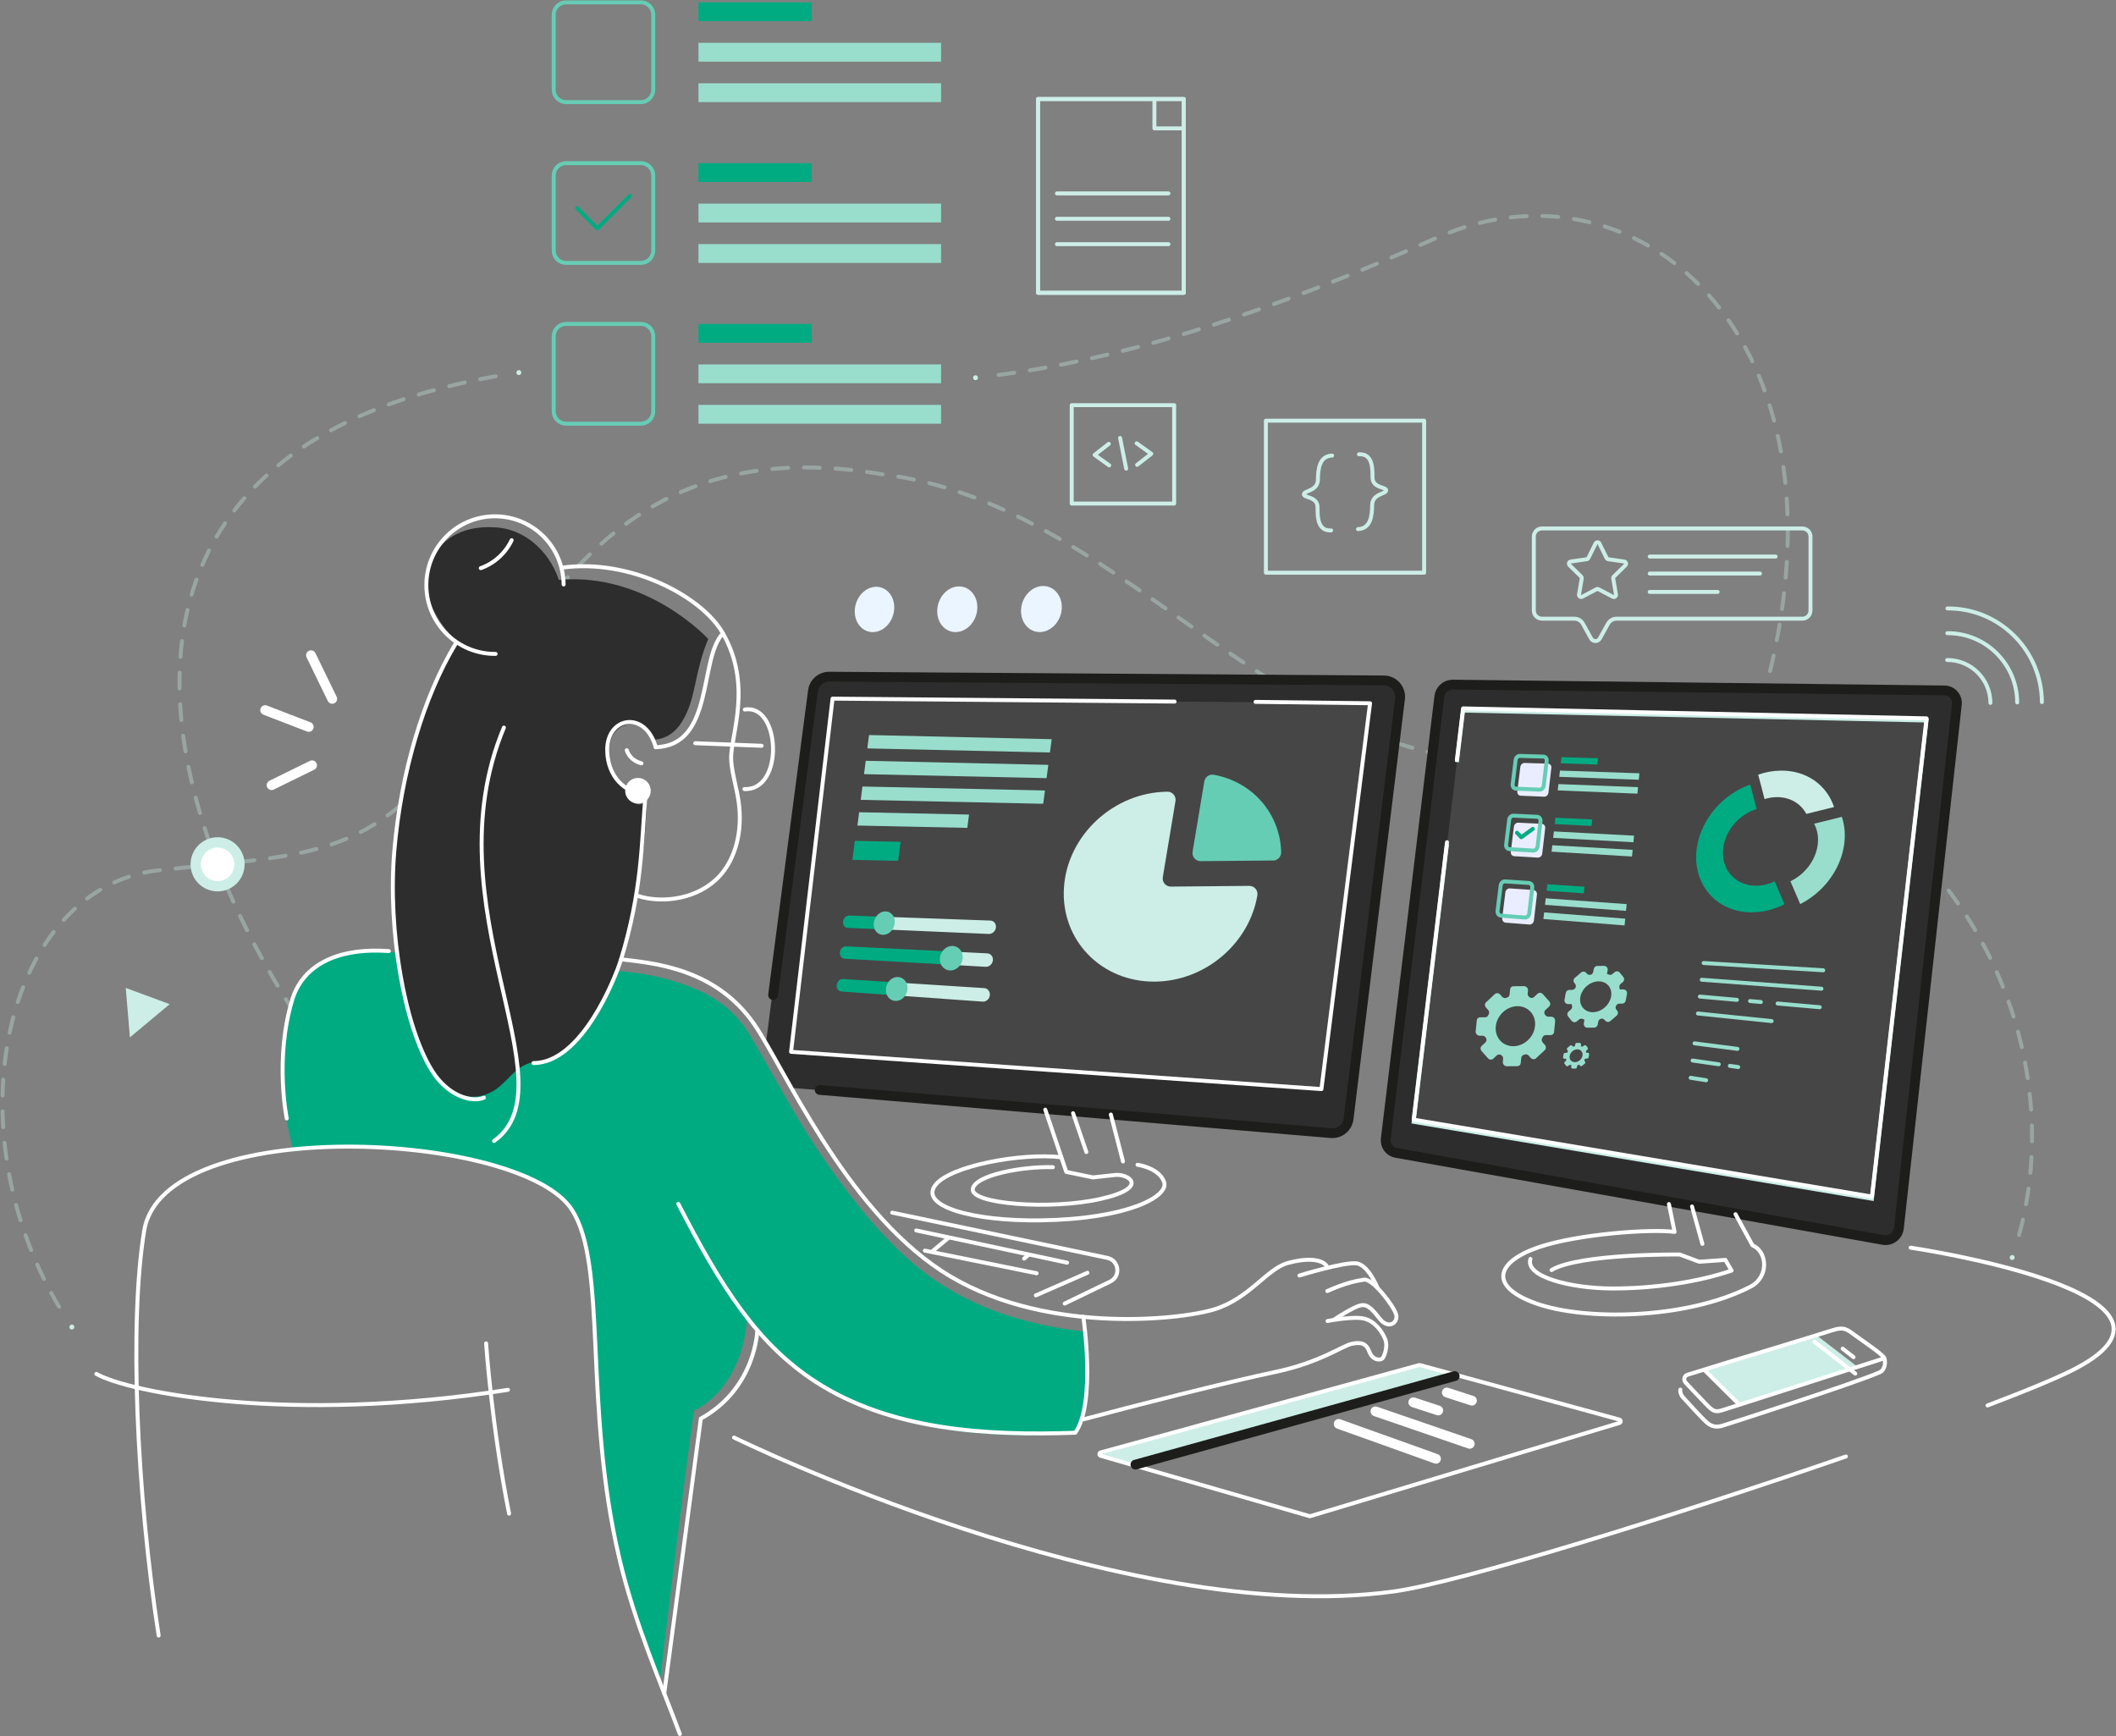 <svg width="535" height="439" viewBox="0 0 535 439" fill="none" xmlns="http://www.w3.org/2000/svg">
<rect x="0" y="0" width="535" height="439" fill="#808080" stroke="none"/>
<g clip-path="url(#clip0_3236_948)">
<ellipse cx="508.75" cy="317.937" rx="0.621" ry="0.622" fill="#CCEEE6"/>
<path d="M510.496 312.257C526.636 252.989 481.695 182.226 410.135 188.782C399.218 189.729 388.457 192.548 377.492 192.572C319.671 189.816 281.28 127.001 223.244 119.943C166.937 110.364 141.382 141.094 116.83 186.069C94.245 217.799 77.632 215.923 40.077 220.043C1.404 224.292 -13.4 285.829 16.546 333.029" stroke="#CCEEE6" stroke-opacity="0.34" stroke-linecap="round" stroke-linejoin="round" stroke-dasharray="4 4"/>
<ellipse cx="18.169" cy="335.517" rx="0.621" ry="0.622" fill="#CCEEE6"/>
<ellipse cx="246.65" cy="95.501" rx="0.621" ry="0.622" fill="#CCEEE6"/>
<path d="M252.475 94.807C280.273 91.147 315.093 81.658 363.07 60.187C417.874 35.663 479.261 93.487 439.099 196.275" stroke="#CCEEE6" stroke-opacity="0.34" stroke-linecap="round" stroke-linejoin="round" stroke-dasharray="4 4"/>
<ellipse cx="438.009" cy="199.003" rx="0.621" ry="0.622" fill="#CCEEE6"/>
<ellipse cx="82.253" cy="267.521" rx="0.621" ry="0.622" fill="#CCEEE6"/>
<path d="M78.827 262.664C35.595 199.845 23.078 121.762 110.315 98.468C116.626 96.784 122.574 95.535 128.25 94.64" stroke="#CCEEE6" stroke-opacity="0.34" stroke-linecap="round" stroke-linejoin="round" stroke-dasharray="4 4"/>
<ellipse cx="131.187" cy="94.2" rx="0.621" ry="0.622" fill="#CCEEE6"/>
<path d="M164.631 186.94C164.631 186.94 169.2 187.705 172.413 182.504C176.132 176.484 175.334 170.608 179.063 161.54C179.063 161.54 163.538 144.601 141.306 146.616C138.647 138.826 132.236 133.782 125.462 133.337C120.96 133.04 115.776 133.739 111.852 137.586C109.871 139.529 108.988 141.328 108.133 145.209C106.257 153.765 115.556 162.296 115.556 162.296C115.556 162.296 107.785 173.494 103.278 192.792C98.767 212.09 98.17 229.963 100.862 245.509C103.555 261.056 107.283 277.771 119.948 277.881C126.164 277.933 129.668 270.057 134.399 269.272C142.944 267.851 144.624 265.463 148.319 260.458C152.014 255.453 157.972 245.28 160.703 229.111C163.433 212.947 163.514 202.649 163.514 202.649C163.514 202.649 161.882 204.123 160.182 202.865C158.483 201.606 159.056 199.749 159.056 199.749C159.056 199.749 153.919 197.826 153.928 190.361C153.943 182.892 160.029 181.982 162.617 183.978C165.2 185.978 164.631 186.94 164.631 186.94Z" fill="#2D2D2D"/>
<path d="M78.9 193.491L68.67 198.51" stroke="white" stroke-width="2.48" stroke-linecap="round" stroke-linejoin="round"/>
<path d="M78.066 183.786L67.043 179.542" stroke="white" stroke-width="2.48" stroke-linecap="round" stroke-linejoin="round"/>
<path d="M83.996 176.69L78.635 165.665" stroke="white" stroke-width="2.48" stroke-linecap="round" stroke-linejoin="round"/>
<path d="M205.233 0.593H176.6V5.35H205.233V0.593Z" fill="#00AB82"/>
<path d="M237.934 10.824H176.6V15.58H237.934V10.824Z" fill="#99DECD"/>
<path d="M237.934 21.059H176.6V25.816H237.934V21.059Z" fill="#99DECD"/>
<path d="M162.039 0.593H143.12C141.396 0.593 139.998 1.994 139.998 3.723V22.686C139.998 24.415 141.396 25.816 143.12 25.816H162.039C163.763 25.816 165.161 24.415 165.161 22.686V3.723C165.161 1.994 163.763 0.593 162.039 0.593Z" stroke="#66CDB5" stroke-linecap="round" stroke-linejoin="round"/>
<path d="M205.233 41.248H176.6V46.004H205.233V41.248Z" fill="#00AB82"/>
<path d="M237.934 51.483H176.6V56.239H237.934V51.483Z" fill="#99DECD"/>
<path d="M237.934 61.714H176.6V66.47H237.934V61.714Z" fill="#99DECD"/>
<path d="M162.039 41.248H143.12C141.396 41.248 139.998 42.649 139.998 44.377V63.34C139.998 65.069 141.396 66.47 143.12 66.47H162.039C163.763 66.47 165.161 65.069 165.161 63.34V44.377C165.161 42.649 163.763 41.248 162.039 41.248Z" stroke="#66CDB5" stroke-linecap="round" stroke-linejoin="round"/>
<path d="M145.912 52.627L151.034 57.761L159.245 49.535" stroke="#00AB82" stroke-linecap="round" stroke-linejoin="round"/>
<path d="M205.233 81.902H176.6V86.658H205.233V81.902Z" fill="#00AB82"/>
<path d="M237.934 92.137H176.6V96.894H237.934V92.137Z" fill="#99DECD"/>
<path d="M237.934 102.368H176.6V107.124H237.934V102.368Z" fill="#99DECD"/>
<path d="M162.039 81.902H143.12C141.396 81.902 139.998 83.303 139.998 85.031V103.995C139.998 105.723 141.396 107.124 143.12 107.124H162.039C163.763 107.124 165.161 105.723 165.161 103.995V85.031C165.161 83.303 163.763 81.902 162.039 81.902Z" stroke="#66CDB5" stroke-linecap="round" stroke-linejoin="round"/>
<path d="M226.08 154.076C225.842 157.243 223.417 159.818 220.667 159.818C217.922 159.818 215.898 157.258 216.132 154.099C216.37 150.941 218.781 148.372 221.526 148.357C224.276 148.343 226.314 150.903 226.08 154.071V154.076Z" fill="#EBF5FF"/>
<path d="M247.091 154.023C246.852 157.219 244.389 159.808 241.591 159.808C238.794 159.808 236.741 157.229 236.98 154.047C237.219 150.865 239.667 148.271 242.455 148.262C245.248 148.247 247.325 150.826 247.086 154.023H247.091Z" fill="#EBF5FF"/>
<path d="M268.444 153.97C268.205 157.191 265.704 159.803 262.864 159.803C260.028 159.803 257.932 157.2 258.171 153.994C258.41 150.783 260.897 148.171 263.732 148.161C266.573 148.147 268.688 150.75 268.444 153.97Z" fill="#EBF5FF"/>
<path d="M200.087 275.048C200.087 275.048 195.919 267.564 193.666 263.769C195.423 249.251 205.271 176.685 205.271 176.685C205.271 176.685 205.123 171.068 209.105 171.087C213.086 171.106 347.074 171.905 350.129 172.039C353.184 172.173 354.506 174.274 353.929 178.016C353.356 181.757 341.818 278.661 341.035 282.345C340.252 286.03 339.178 287.015 331.391 286.111C323.605 285.207 200.092 275.043 200.092 275.043L200.087 275.048Z" fill="#2D2D2D"/>
<path d="M459.272 337.584L469.64 345.566L439.689 355.064L430.91 346.26L459.272 337.584Z" fill="#CCEEE6"/>
<path d="M287.085 370.607L277.977 367.783L359.027 345.131L367.787 347.528L287.085 370.607Z" fill="#CCEEE6"/>
<path d="M274.354 336.675C274.354 336.675 277.036 352.528 272.024 362.357C255.654 363.702 230.869 363.094 210.904 352.117C198.55 345.322 188.887 333.134 188.887 333.134C188.887 333.134 188.591 350.002 175.492 356.663C172.976 373.707 166.823 425.262 166.823 425.262C166.823 425.262 154.64 395.47 152.702 371.286C150.181 339.805 150.362 321.846 147.174 311.807C143.985 301.768 135.86 297.873 124.102 294.404C112.344 290.939 92.384 288.757 74.096 290.542C71.847 281.939 71.522 278.106 71.809 267.502C72.2 252.936 75.638 245.012 85.319 241.959C95 238.911 100.533 241.102 100.533 241.102C100.533 241.102 103.03 260.817 109.016 270.014C115.003 279.211 121.533 278.029 125.314 275.45C129.095 272.876 130.666 268.535 136.738 268.277C142.81 268.019 149.484 258.372 151.384 254.793C153.551 250.706 155.91 245.414 155.91 245.414C155.91 245.414 163.109 245.926 169.272 247.754C175.435 249.582 184.066 252.472 189.508 261.554C194.945 270.636 201.199 282.513 206.789 290.772C212.379 299.031 223.474 315.071 236.826 323.957C250.179 332.842 264.028 335.484 274.358 336.666L274.354 336.675Z" fill="#00AB82"/>
<path d="M210.499 176.637L346.401 177.805L334.103 275.354L200.006 265.937L210.499 176.637Z" fill="#464646"/>
<path d="M354.706 291.791C351.737 291.236 350.004 290.734 350.381 286.8C350.758 282.867 363.667 178.035 363.92 176.092C364.173 174.144 365.495 172.939 370.355 173.063C375.215 173.183 489.348 174.503 491.348 174.561C493.348 174.623 495.201 175.24 494.747 179.351C494.294 183.461 480.559 307.213 480.173 309.989C479.786 312.764 478.783 314.19 473.566 313.257C468.343 312.324 354.711 291.791 354.711 291.791H354.706Z" fill="#2D2D2D"/>
<path d="M368.354 192.682L369.92 179.657L487.108 182.169L473.293 303.079L357.422 283.632L365.852 213.488" fill="#464646"/>
<path d="M368.354 192.682L369.92 179.657L487.108 182.169L473.293 303.079L357.422 283.632L365.852 213.488" stroke="#CCEEE6" stroke-miterlimit="10"/>
<path d="M278.297 367.223L358.798 345.135C358.874 345.116 358.955 345.116 359.027 345.135L409.453 358.921C409.878 359.036 409.888 359.639 409.463 359.763L331.31 383.32C331.229 383.344 331.143 383.344 331.062 383.32L278.287 368.07C277.862 367.946 277.867 367.343 278.292 367.223H278.297Z" stroke="white" stroke-linecap="round" stroke-linejoin="round"/>
<path d="M365.809 352.069L372.163 354.127" stroke="white" stroke-width="2.48" stroke-linecap="round" stroke-linejoin="round"/>
<path d="M357.336 354.543L363.642 356.61" stroke="white" stroke-width="2.48" stroke-linecap="round" stroke-linejoin="round"/>
<path d="M347.764 356.84L371.604 365.037" stroke="white" stroke-width="2.48" stroke-linecap="round" stroke-linejoin="round"/>
<path d="M338.465 360.017L363.069 368.822" stroke="white" stroke-width="2.48" stroke-linecap="round" stroke-linejoin="round"/>
<path d="M367.791 347.92L287.08 370.3" stroke="#1D1D1B" stroke-width="2.48" stroke-linecap="round" stroke-linejoin="round"/>
<path d="M476.449 343.413C476.449 343.413 439.108 355.385 435.79 356.443C433.814 357.069 433.308 357.007 431.542 355.194C429.871 353.476 427.618 351.088 426.2 349.581C425.565 348.901 425.813 347.849 426.672 347.576C434.043 345.255 460.385 337.293 463.149 336.379C466.343 335.321 467.016 336.125 469.417 337.886C471.322 339.278 476.163 342.518 476.454 343.413C476.717 344.226 476.745 346.308 475.198 346.987C468.72 349.82 438.196 359.615 435.585 360.438C433.618 361.06 432.406 360.481 431.222 359.366C430.038 358.251 426.758 354.648 425.56 353.327C424.658 352.342 424.839 351.337 424.839 351.337" stroke="white" stroke-linecap="round" stroke-linejoin="round"/>
<path d="M207.238 275.565L336.519 286.489C338.734 286.676 340.7 285.073 340.973 282.862L353.976 176.68C354.277 174.221 352.372 172.044 349.9 172.029L209.668 171.082C207.582 171.068 205.811 172.613 205.539 174.69L195.461 251.572" stroke="#1D1D1B" stroke-width="2.48" stroke-linecap="round" stroke-linejoin="round"/>
<path d="M287.611 294.495C287.611 294.495 293.096 295.255 294.332 298.868C295.569 302.481 285.233 308.175 263.331 308.539C245.94 308.826 232.539 304.979 236.425 299.706C240.092 294.729 258.366 291.418 268.334 292.59" stroke="white" stroke-linecap="round" stroke-linejoin="round"/>
<path d="M280.859 281.785C281.05 282.527 283.934 293.652 283.934 293.652" stroke="white" stroke-linecap="round" stroke-linejoin="round"/>
<path d="M266.205 295.102C258.858 294.844 246.551 297.026 245.954 300.6C245.319 304.409 265.589 305.984 278.23 303.136C291.038 300.251 285.176 296.576 281.744 297.093L276.32 297.686L269.589 296.289L264.281 280.556" stroke="white" stroke-linecap="round" stroke-linejoin="round"/>
<path d="M274.667 291.269L271.307 281.455" stroke="white" stroke-linecap="round" stroke-linejoin="round"/>
<path d="M476.162 313.496L352.973 291.48C351.298 291.179 350.166 289.638 350.372 287.925L363.915 176.087C364.125 174.369 365.605 173.063 367.324 173.087L491.62 174.561C493.53 174.585 494.971 176.221 494.757 178.13L480.106 310.51C479.891 312.453 478.062 313.836 476.158 313.496H476.162Z" stroke="#1D1D1B" stroke-width="2.48" stroke-linecap="round" stroke-linejoin="round"/>
<path d="M438.803 306.993L443.094 314.86C446.789 316.353 447.458 322.842 442.459 325.387C426.219 333.656 400.574 333.929 388.295 329.522C376.017 325.115 378.48 318.856 389.226 315.272C399.103 311.979 417.492 310.659 423.397 311.467L421.965 304.424" stroke="white" stroke-linecap="round" stroke-linejoin="round"/>
<path d="M427.799 305.036L430.424 314.501" stroke="white" stroke-linecap="round" stroke-linejoin="round"/>
<path d="M386.949 318.301C385.536 322.842 397.203 325.708 407.4 325.765C418.347 325.827 429.627 324.043 437.809 321.243L436.229 318.54L429.603 319.009L424.705 317.176C424.705 317.176 399.351 316.898 392.291 321.1" stroke="white" stroke-linecap="round" stroke-linejoin="round"/>
<path d="M225.578 306.591L279.986 318.033C282.95 318.664 283.432 322.698 280.706 324.014L269.192 329.579" stroke="white" stroke-linecap="round" stroke-linejoin="round"/>
<path d="M466.72 368.243C423.101 383.311 369.362 400.006 352.51 402.351C284.173 411.849 185.588 363.453 185.588 363.453" stroke="white" stroke-linecap="round" stroke-linejoin="round"/>
<path d="M483.074 315.449C483.074 315.449 560.931 326.942 524.879 345.958C520.764 348.131 512.83 351.423 502.513 355.347" stroke="white" stroke-linecap="round" stroke-linejoin="round"/>
<path d="M458.781 339.24L469.078 347.289" stroke="white" stroke-linecap="round" stroke-linejoin="round"/>
<path d="M465.895 340.987L468.644 343.135" stroke="white" stroke-linecap="round" stroke-linejoin="round"/>
<path d="M430.92 346.365L439.689 355.064" stroke="white" stroke-linecap="round" stroke-linejoin="round"/>
<path d="M171.886 438.407C167.122 425.554 160.501 410.643 156.596 394.049C147.406 355.031 153.679 319.841 144.566 305.821C131.662 285.963 41.341 281.446 36.457 311.156C32.662 334.23 34.529 377.282 40.109 413.51" stroke="white" stroke-linecap="round" stroke-linejoin="round"/>
<path d="M122.906 339.652C122.906 339.652 124.286 360.448 128.716 382.689" stroke="white" stroke-linecap="round" stroke-linejoin="round"/>
<path d="M128.435 351.394C73.178 360.089 32.49 352.026 24.355 347.36" stroke="white" stroke-linecap="round" stroke-linejoin="round"/>
<path d="M188.313 179.398C197.335 177.867 198.357 199.936 188.203 199.501" stroke="white" stroke-linecap="round" stroke-linejoin="round"/>
<path d="M161.236 226.508C167.481 228.522 176.508 227.355 181.912 221.522C185.845 217.277 187.893 210.31 186.719 202.439C186.208 198.993 184.805 194.495 184.853 191.447C184.953 185.394 190.18 173.101 182.79 160.134" stroke="white" stroke-linecap="round" stroke-linejoin="round"/>
<path d="M115.253 162.66C107.133 176.039 101.342 195.433 99.691 215.229C98.02 235.269 102.245 259.611 109.277 270.784C113.244 277.086 119.263 278.838 122.343 277.536" stroke="white" stroke-linecap="round" stroke-linejoin="round"/>
<path d="M165.785 188.906C180.67 188.49 176.65 166.364 182.794 160.138C177.557 150.865 159.292 141.06 141.939 143.548" stroke="white" stroke-linecap="round" stroke-linejoin="round"/>
<path d="M134.889 268.779C147.043 268.775 155.569 247.323 157.025 242.552C162.3 225.297 162.186 213.492 163.207 200.802C158.037 200.51 153.712 196.457 153.526 189.911C153.278 181.15 163.178 179.465 165.785 188.906" stroke="white" stroke-linecap="round" stroke-linejoin="round"/>
<path d="M158.473 189.686C158.473 189.686 159.055 192.175 162.196 192.998" stroke="white" stroke-linecap="round" stroke-linejoin="round"/>
<path d="M161.298 202.668C162.809 202.668 164.033 201.441 164.033 199.927C164.033 198.412 162.809 197.185 161.298 197.185C159.787 197.185 158.562 198.412 158.562 199.927C158.562 201.441 159.787 202.668 161.298 202.668Z" fill="white" stroke="white" stroke-linecap="round" stroke-linejoin="round"/>
<path d="M157.025 242.552C165.275 243.5 180.923 244.82 190.681 258.941C198.233 269.87 213.357 305.079 238.047 321.31C262.737 337.541 298.135 333.809 307.053 331.034C315.966 328.258 320.238 320.841 325.571 319.339C329.987 318.095 334.235 318.143 335.529 320.205" stroke="white" stroke-linecap="round" stroke-linejoin="round"/>
<path d="M328.545 322.487C328.545 322.487 340.136 318.927 343.086 319.43C346.036 319.937 348.318 325.66 348.318 325.66" stroke="white" stroke-linecap="round" stroke-linejoin="round"/>
<path d="M335.586 326.416C340.183 324.378 342.661 323.885 344.871 323.54C347.081 323.196 352.414 330.258 352.991 332.326C353.569 334.393 351.058 336.249 348.833 333.398C346.609 330.546 345.501 329.598 343.787 330.091C342.074 330.584 338.699 332.713 337.4 333.579" stroke="white" stroke-linecap="round" stroke-linejoin="round"/>
<path d="M335.652 333.991C335.652 333.991 342.417 332.661 345.124 333.445C347.831 334.225 349.52 336.862 350.227 338.585C350.934 340.307 350.093 342.676 349.583 343.37C349.072 344.063 347 343.91 346.236 341.786C345.472 339.661 344.145 339.269 341.792 339.752C339.438 340.235 333.791 344.499 322.319 346.901C310.848 349.303 285.833 355.634 273.965 358.849" stroke="white" stroke-linecap="round" stroke-linejoin="round"/>
<path d="M273.903 332.943C273.903 332.943 277.168 354.782 271.869 362.237C249.404 363.041 225.109 361.615 206.176 349.327C191.573 339.848 182.379 325.536 171.504 304.381" stroke="white" stroke-linecap="round" stroke-linejoin="round"/>
<path d="M191.478 336.312C191.478 336.312 191.149 350.954 177.195 358.668L167.943 428.147" stroke="white" stroke-linecap="round" stroke-linejoin="round"/>
<path d="M127.404 183.954C108.528 229.058 144.833 274.182 124.912 288.475" stroke="white" stroke-linecap="round" stroke-linejoin="round"/>
<path d="M98.316 240.466C84.233 239.452 76.27 244.782 73.869 252.816C69.401 267.755 72.499 282.771 72.499 282.771" stroke="white" stroke-linecap="round" stroke-linejoin="round"/>
<path d="M125.308 165.325C115.722 165.412 107.884 157.693 107.798 148.089C107.712 138.481 115.412 130.624 124.993 130.538C134.579 130.452 142.418 138.17 142.503 147.774" stroke="white" stroke-linecap="round" stroke-linejoin="round"/>
<path d="M192.557 188.557L175.781 187.902" stroke="white" stroke-linecap="round" stroke-linejoin="round"/>
<path d="M129.361 136.572C127.828 139.84 124.95 142.448 121.551 143.644" stroke="white" stroke-linecap="round" stroke-linejoin="round"/>
<path d="M261.902 327.512L274.944 321.798" stroke="white" stroke-linecap="round" stroke-linejoin="round"/>
<path d="M269.793 319.243L231.65 311.089" stroke="white" stroke-linecap="round" stroke-linejoin="round"/>
<path d="M259.954 317.358L258.928 318.21" stroke="white" stroke-linecap="round" stroke-linejoin="round"/>
<path d="M239.818 312.96L235.885 316.233" stroke="white" stroke-linecap="round" stroke-linejoin="round"/>
<path d="M233.842 316.2L262.089 321.923" stroke="white" stroke-linecap="round" stroke-linejoin="round"/>
<path d="M296.982 177.379L210.499 176.637L200.006 265.937L334.103 275.354L346.401 177.805L317.442 177.456" stroke="white" stroke-linecap="round" stroke-linejoin="round"/>
<path d="M265.903 186.892L219.725 185.839L219.291 189.217L265.459 190.256L265.903 186.892Z" fill="#99DECD"/>
<path d="M265.053 193.38L218.889 192.352L218.455 195.725L264.609 196.74L265.053 193.38Z" fill="#99DECD"/>
<path d="M264.203 199.859L218.055 198.855L217.625 202.228L263.764 203.219L264.203 199.859Z" fill="#99DECD"/>
<path d="M245.007 205.946L217.219 205.358L216.789 208.726L244.573 209.31L245.007 205.946Z" fill="#99DECD"/>
<path d="M227.702 212.837L216.13 212.597L215.51 217.406L227.082 217.646L227.702 212.837Z" fill="#00AB82"/>
<path d="M297.201 202.553C297.406 201.309 296.456 200.156 295.201 200.166C295.191 200.166 295.187 200.166 295.177 200.166C281.595 200.29 269.876 211.138 269.007 224.397C268.133 237.657 278.435 248.309 292.017 248.184C304.763 248.069 315.867 238.504 317.905 226.369C318.115 225.11 317.141 223.962 315.867 223.976L296.032 224.158C294.762 224.168 293.788 223.029 293.998 221.77L297.201 202.558V202.553Z" fill="#CCEEE6"/>
<path d="M304.495 197.567L301.531 215.339C301.321 216.598 302.294 217.737 303.564 217.727L321.901 217.56C323.056 217.55 323.963 216.579 323.929 215.421C323.624 205.563 316.582 197.644 306.896 195.888C305.765 195.682 304.681 196.429 304.49 197.567H304.495Z" fill="#66CDB5"/>
<path d="M392.92 260.927L393.197 258.166C393.255 257.582 392.768 257.046 392.185 257.051H391.493C391.059 257.061 390.662 256.755 390.524 256.329C390.524 256.314 390.514 256.3 390.51 256.29C390.4 255.946 390.486 255.587 390.734 255.357L391.684 254.472C392.042 254.137 392.047 253.553 391.694 253.156L390.094 251.352C389.732 250.945 389.135 250.893 388.767 251.233L387.855 252.084C387.602 252.319 387.225 252.376 386.891 252.228C386.891 252.228 386.882 252.228 386.877 252.223C386.471 252.041 386.213 251.62 386.256 251.194L386.333 250.443C386.39 249.859 385.903 249.323 385.32 249.328L382.647 249.352C382.203 249.352 381.85 249.682 381.807 250.127L381.673 251.453C381.64 251.773 381.449 252.051 381.158 252.161C381.057 252.199 380.957 252.242 380.857 252.28C380.494 252.434 380.06 252.324 379.778 252.003L379.286 251.448C378.924 251.041 378.327 250.988 377.959 251.328L375.716 253.424C375.357 253.759 375.353 254.343 375.706 254.74L376.241 255.338C376.513 255.644 376.584 256.08 376.403 256.42C376.346 256.525 376.293 256.635 376.241 256.74C376.107 257.027 375.811 257.195 375.491 257.2L374.221 257.209C373.777 257.209 373.424 257.539 373.381 257.984L373.104 260.745C373.047 261.329 373.534 261.865 374.116 261.86H374.808C375.243 261.851 375.639 262.157 375.778 262.583C375.778 262.597 375.787 262.612 375.792 262.621C375.902 262.966 375.816 263.324 375.567 263.554L374.618 264.439C374.259 264.774 374.255 265.358 374.608 265.755L376.207 267.559C376.57 267.966 377.167 268.019 377.534 267.679L378.446 266.827C378.699 266.593 379.076 266.535 379.41 266.684C379.41 266.684 379.42 266.684 379.425 266.688C379.831 266.87 380.088 267.291 380.045 267.717L379.969 268.468C379.912 269.052 380.399 269.588 380.981 269.583L383.654 269.559C384.098 269.559 384.452 269.229 384.495 268.784L384.628 267.459C384.662 267.138 384.853 266.861 385.144 266.751C385.244 266.712 385.344 266.669 385.445 266.631C385.807 266.478 386.242 266.588 386.523 266.909L387.015 267.464C387.378 267.87 387.975 267.923 388.342 267.583L390.586 265.487C390.944 265.152 390.949 264.569 390.596 264.171L390.061 263.573C389.789 263.267 389.717 262.832 389.899 262.492C389.956 262.387 390.008 262.277 390.061 262.171C390.195 261.884 390.491 261.717 390.81 261.712L392.08 261.702C392.524 261.702 392.877 261.372 392.92 260.927ZM382.642 264.516C379.902 264.54 377.907 262.296 378.188 259.501C378.47 256.707 380.914 254.424 383.654 254.395C386.395 254.372 388.39 256.616 388.108 259.41C387.827 262.205 385.383 264.487 382.642 264.516Z" fill="#99DECD"/>
<path d="M411.037 252.989L411.357 251.247C411.462 250.677 411.023 250.151 410.445 250.156L409.534 250.165C409.51 249.988 409.481 249.816 409.443 249.649C409.366 249.323 409.505 248.979 409.758 248.763L410.312 248.29C410.694 247.964 410.741 247.39 410.426 247.002L409.534 245.911C409.209 245.514 408.617 245.462 408.226 245.797L407.7 246.246C407.443 246.467 407.085 246.543 406.774 246.404C406.622 246.337 406.464 246.275 406.302 246.227L406.474 245.294C406.579 244.725 406.139 244.198 405.562 244.203L403.862 244.218C403.423 244.218 403.046 244.538 402.965 244.974L402.826 245.73C402.764 246.055 402.53 246.313 402.225 246.433H402.215C401.857 246.572 401.447 246.447 401.203 246.151L401.07 245.988C400.745 245.591 400.153 245.538 399.762 245.873L398.172 247.237C397.79 247.562 397.742 248.137 398.057 248.524L398.229 248.73C398.468 249.022 398.52 249.433 398.325 249.754C398.315 249.768 398.31 249.778 398.301 249.792C398.134 250.079 397.838 250.271 397.503 250.275H396.778C396.339 250.285 395.962 250.601 395.88 251.036L395.561 252.778C395.455 253.348 395.895 253.874 396.472 253.869L397.384 253.86C397.408 254.037 397.437 254.209 397.475 254.376C397.551 254.702 397.413 255.046 397.16 255.262L396.606 255.735C396.224 256.061 396.176 256.635 396.491 257.022L397.384 258.113C397.709 258.511 398.301 258.563 398.692 258.228L399.217 257.779C399.475 257.558 399.833 257.482 400.143 257.621C400.296 257.688 400.454 257.75 400.616 257.798L400.444 258.736C400.339 259.305 400.778 259.831 401.356 259.827L403.055 259.812C403.495 259.812 403.872 259.492 403.953 259.056L404.091 258.3C404.153 257.975 404.387 257.716 404.693 257.597H404.702C405.06 257.458 405.471 257.582 405.714 257.879L405.848 258.042C406.173 258.439 406.765 258.491 407.156 258.157L408.746 256.793C409.128 256.467 409.176 255.893 408.86 255.506L408.689 255.3C408.45 255.008 408.397 254.596 408.593 254.271C408.603 254.257 408.607 254.247 408.617 254.233C408.784 253.946 409.08 253.754 409.414 253.749H410.14C410.579 253.74 410.956 253.424 411.037 252.989ZM402.74 255.912C400.597 255.931 399.174 254.199 399.571 252.046C399.967 249.893 402.024 248.132 404.168 248.113C406.311 248.093 407.734 249.826 407.338 251.979C406.941 254.132 404.884 255.893 402.74 255.912Z" fill="#99DECD"/>
<path d="M401.647 267.33L401.781 266.607C401.824 266.368 401.643 266.152 401.399 266.152H401.022C401.012 266.081 400.998 266.009 400.984 265.942C400.95 265.808 401.008 265.664 401.118 265.573L401.347 265.377C401.504 265.243 401.528 265.004 401.394 264.841L401.022 264.387C400.888 264.219 400.64 264.2 400.478 264.339L400.258 264.526C400.153 264.616 400 264.65 399.872 264.592C399.809 264.564 399.743 264.54 399.676 264.516L399.747 264.128C399.79 263.889 399.609 263.674 399.366 263.674H398.659C398.478 263.683 398.32 263.813 398.287 263.994L398.229 264.31C398.205 264.444 398.105 264.554 397.981 264.602C397.833 264.659 397.661 264.607 397.561 264.482L397.504 264.415C397.37 264.248 397.122 264.229 396.96 264.368L396.296 264.932C396.138 265.066 396.115 265.305 396.248 265.468L396.32 265.554C396.42 265.674 396.439 265.846 396.358 265.98C396.358 265.985 396.353 265.99 396.348 265.995C396.277 266.114 396.157 266.195 396.014 266.195H395.714C395.532 266.195 395.375 266.329 395.341 266.511L395.207 267.234C395.165 267.473 395.346 267.688 395.589 267.688H395.967C395.976 267.76 395.99 267.832 396.005 267.899C396.038 268.033 395.981 268.177 395.871 268.267L395.642 268.464C395.484 268.598 395.461 268.837 395.594 269L395.967 269.454C396.1 269.622 396.348 269.641 396.511 269.502L396.73 269.315C396.835 269.224 396.988 269.191 397.117 269.248C397.179 269.277 397.246 269.301 397.313 269.325L397.241 269.713C397.198 269.952 397.38 270.167 397.623 270.167H398.33C398.511 270.158 398.669 270.028 398.702 269.847L398.759 269.531C398.783 269.397 398.883 269.287 399.007 269.239C399.155 269.181 399.327 269.234 399.428 269.358L399.485 269.425C399.619 269.593 399.867 269.612 400.029 269.473L400.693 268.909C400.85 268.775 400.874 268.535 400.74 268.373L400.669 268.287C400.569 268.167 400.549 267.995 400.631 267.861C400.631 267.856 400.635 267.851 400.64 267.846C400.712 267.727 400.831 267.645 400.974 267.645H401.275C401.456 267.645 401.614 267.511 401.647 267.33ZM398.196 268.545C397.303 268.555 396.711 267.832 396.878 266.937C397.041 266.042 397.9 265.305 398.793 265.301C399.685 265.296 400.277 266.014 400.11 266.908C399.948 267.803 399.089 268.54 398.196 268.545Z" fill="#99DECD"/>
<path d="M238.559 243.83L213.511 242.394C212.757 242.351 212.241 241.614 212.356 240.753C212.47 239.887 213.172 239.222 213.926 239.255L238.97 240.504C239.815 240.547 240.412 241.327 240.302 242.246C240.187 243.165 239.409 243.873 238.564 243.825L238.559 243.83Z" fill="#00AB82"/>
<path d="M249.228 244.438L241.848 244.017C240.993 243.969 240.392 243.179 240.506 242.26C240.616 241.342 241.399 240.629 242.253 240.672L249.629 241.04C250.517 241.083 251.147 241.882 251.033 242.825C250.923 243.768 250.111 244.49 249.223 244.438H249.228Z" fill="#CCEEE6"/>
<path d="M243.385 242.414C243.175 244.136 241.714 245.457 240.125 245.361C238.545 245.265 237.447 243.806 237.657 242.107C237.867 240.409 239.304 239.088 240.884 239.164C242.473 239.241 243.6 240.696 243.39 242.414H243.385Z" fill="#66CDB5"/>
<path d="M221.921 234.925L214.312 234.599C213.558 234.566 213.042 233.843 213.157 232.982C213.271 232.121 213.973 231.446 214.727 231.475L222.337 231.748C223.12 231.776 223.664 232.513 223.549 233.394C223.435 234.274 222.709 234.963 221.926 234.93L221.921 234.925Z" fill="#00AB82"/>
<path d="M250.005 236.131L224.962 235.054C224.169 235.021 223.625 234.279 223.735 233.398C223.849 232.518 224.58 231.829 225.367 231.853L250.401 232.748C251.285 232.781 251.915 233.566 251.805 234.499C251.695 235.437 250.884 236.164 250 236.126L250.005 236.131Z" fill="#CCEEE6"/>
<path d="M226.214 233.494C226.004 235.14 224.634 236.427 223.168 236.356C221.712 236.289 220.705 234.91 220.919 233.284C221.134 231.657 222.476 230.379 223.932 230.427C225.397 230.475 226.424 231.848 226.214 233.494Z" fill="#66CDB5"/>
<path d="M224.848 251.548L212.708 250.677C211.954 250.625 211.438 249.874 211.553 249.007C211.668 248.141 212.369 247.476 213.124 247.524L225.259 248.304C226.061 248.357 226.615 249.127 226.505 250.022C226.39 250.921 225.645 251.601 224.848 251.544V251.548Z" fill="#00AB82"/>
<path d="M248.45 253.242L227.956 251.773C227.149 251.716 226.586 250.941 226.7 250.041C226.815 249.141 227.56 248.457 228.366 248.51L248.856 249.826C249.744 249.883 250.374 250.697 250.264 251.644C250.154 252.591 249.343 253.309 248.455 253.242H248.45Z" fill="#CCEEE6"/>
<path d="M229.422 250.223C229.212 251.907 227.814 253.18 226.315 253.065C224.825 252.955 223.794 251.515 224.009 249.854C224.219 248.194 225.594 246.921 227.083 247.017C228.582 247.108 229.637 248.543 229.422 250.223Z" fill="#66CDB5"/>
<path d="M368.35 192.136L369.916 179.107L487.104 181.624L473.289 302.534L357.418 283.082L365.849 212.937" stroke="white" stroke-linecap="round" stroke-linejoin="round"/>
<path d="M429.779 251.965L439.155 252.797" stroke="#99DECD" stroke-linecap="round" stroke-linejoin="round"/>
<path d="M430.744 243.481L460.972 245.318" stroke="#99DECD" stroke-linecap="round" stroke-linejoin="round"/>
<path d="M430.262 247.711L460.533 249.974" stroke="#99DECD" stroke-linecap="round" stroke-linejoin="round"/>
<path d="M449.447 253.716L460.093 254.659" stroke="#99DECD" stroke-linecap="round" stroke-linejoin="round"/>
<path d="M442.465 253.094L445.21 253.338" stroke="#99DECD" stroke-linecap="round" stroke-linejoin="round"/>
<path d="M429.297 256.242L447.934 258.166" stroke="#99DECD" stroke-linecap="round" stroke-linejoin="round"/>
<path d="M428.439 263.793L439.29 265.186" stroke="#99DECD" stroke-linecap="round" stroke-linejoin="round"/>
<path d="M437.365 269.483L439.48 269.784" stroke="#99DECD" stroke-linecap="round" stroke-linejoin="round"/>
<path d="M427.947 268.133L434.564 269.081" stroke="#99DECD" stroke-linecap="round" stroke-linejoin="round"/>
<path d="M427.455 272.502L431.37 273.12" stroke="#99DECD" stroke-linecap="round" stroke-linejoin="round"/>
<path d="M403.854 193.294L394.621 193.003L394.798 191.428L404.021 191.701L403.854 193.294Z" fill="#00AB82"/>
<path d="M414.342 197.142L394.234 196.41L394.411 194.826L414.499 195.51L414.342 197.142Z" fill="#99DECD"/>
<path d="M413.999 200.663L393.844 199.836L394.025 198.242L414.156 199.022L413.999 200.663Z" fill="#99DECD"/>
<path d="M390.401 201.424L384.472 201.18C383.937 201.156 383.56 200.678 383.632 200.108L384.396 193.888C384.467 193.323 384.949 192.883 385.484 192.897L391.38 193.069C391.919 193.084 392.306 193.558 392.239 194.132L391.504 200.424C391.437 200.998 390.941 201.448 390.396 201.429L390.401 201.424Z" fill="#EAEDFF"/>
<path d="M389.217 199.644L383.288 199.4C382.754 199.376 382.377 198.898 382.448 198.328L383.212 192.108C383.284 191.543 383.766 191.103 384.3 191.117L390.196 191.289C390.736 191.304 391.122 191.778 391.055 192.352L390.32 198.644C390.253 199.218 389.757 199.668 389.213 199.649L389.217 199.644Z" stroke="#66CDB5" stroke-linecap="round" stroke-linejoin="round"/>
<path d="M402.4 208.817L393.086 208.348L393.272 206.736L402.576 207.186L402.4 208.817Z" fill="#00AB82"/>
<path d="M412.983 212.947L392.689 211.832L392.876 210.21L413.145 211.282L412.983 212.947Z" fill="#99DECD"/>
<path d="M412.63 216.55L392.293 215.33L392.479 213.703L412.797 214.875L412.63 216.55Z" fill="#99DECD"/>
<path d="M388.807 216.827L382.83 216.469C382.291 216.435 381.914 215.937 381.985 215.354L382.768 208.994C382.84 208.42 383.332 207.975 383.866 207.999L389.814 208.286C390.359 208.31 390.75 208.808 390.683 209.387L389.934 215.818C389.867 216.406 389.366 216.856 388.812 216.823L388.807 216.827Z" fill="#EAEDFF"/>
<path d="M387.624 215.052L381.647 214.693C381.107 214.66 380.73 214.162 380.802 213.578L381.585 207.219C381.656 206.645 382.148 206.2 382.683 206.224L388.631 206.511C389.175 206.535 389.566 207.032 389.5 207.611L388.75 214.043C388.683 214.631 388.182 215.081 387.628 215.047L387.624 215.052Z" stroke="#66CDB5" stroke-linecap="round" stroke-linejoin="round"/>
<path d="M383.547 210.545L384.645 211.684L387.543 209.564" stroke="#00AB82" stroke-linecap="round" stroke-linejoin="round"/>
<path d="M400.437 225.862L391.037 225.211L391.223 223.565L400.613 224.192L400.437 225.862Z" fill="#00AB82"/>
<path d="M411.111 230.293L390.631 228.771L390.817 227.116L411.278 228.589L411.111 230.293Z" fill="#99DECD"/>
<path d="M410.752 233.977L390.225 232.351L390.411 230.685L410.919 232.264L410.752 233.977Z" fill="#99DECD"/>
<path d="M386.697 233.753L380.668 233.274C380.124 233.231 379.742 232.714 379.813 232.116L380.611 225.618C380.682 225.029 381.179 224.584 381.723 224.618L387.719 225.02C388.268 225.058 388.659 225.57 388.592 226.163L387.829 232.738C387.757 233.341 387.251 233.791 386.697 233.748V233.753Z" fill="#EAEDFF"/>
<path d="M385.518 231.977L379.488 231.499C378.944 231.456 378.562 230.939 378.634 230.341L379.431 223.843C379.502 223.254 379.999 222.809 380.543 222.842L386.539 223.244C387.088 223.283 387.48 223.795 387.413 224.388L386.649 230.963C386.577 231.566 386.071 232.016 385.518 231.972V231.977Z" stroke="#66CDB5" stroke-linecap="round" stroke-linejoin="round"/>
<path d="M449.219 201.539C452.608 201.51 455.325 203.19 456.704 205.779L463.717 204.047C461.889 198.534 456.824 194.773 450.274 194.835C448.307 194.854 446.369 195.213 444.521 195.859C445.023 197.668 445.61 199.941 446.14 202.037C447.138 201.726 448.169 201.549 449.219 201.539Z" fill="#CCEEE6"/>
<path d="M458.676 208.253C459.525 209.846 459.869 211.779 459.54 213.875C458.929 217.761 456.174 221.139 452.68 222.809L455.157 228.585C460.81 225.728 465.225 220.172 466.223 213.818C466.634 211.196 466.419 208.722 465.688 206.525L458.676 208.257V208.253Z" fill="#99DECD"/>
<path d="M444.086 223.948C438.611 223.996 434.873 219.584 435.737 214.086C436.434 209.645 439.928 205.855 444.129 204.544C443.599 202.448 443.007 200.171 442.511 198.367C435.742 200.73 430.19 206.922 429.054 214.148C427.607 223.35 433.866 230.738 443.031 230.656C445.867 230.633 448.645 229.891 451.175 228.613L448.698 222.838C447.251 223.527 445.686 223.929 444.082 223.943L444.086 223.948Z" fill="#00AB82"/>
<path d="M492.383 153.827C505.501 153.755 516.195 164.359 516.262 177.508" stroke="#CCEEE6" stroke-linecap="round" stroke-linejoin="round"/>
<path d="M492.363 160.086C502.064 160.033 509.969 167.876 510.022 177.599" stroke="#CCEEE6" stroke-linecap="round" stroke-linejoin="round"/>
<path d="M492.316 166.871C498.322 166.838 503.215 171.694 503.249 177.714" stroke="#CCEEE6" stroke-linecap="round" stroke-linejoin="round"/>
<path d="M42.907 253.883L31.793 249.778L32.843 262.276L42.907 253.883Z" fill="#CCEEE6"/>
<path d="M360.077 106.359H320.062V144.792H360.077V106.359Z" stroke="#CCEEE6" stroke-linecap="round" stroke-linejoin="round"/>
<path d="M343.35 133.782C346.548 133.629 346.897 130.49 346.93 127.657C346.968 124.824 350.467 124.925 350.482 123.982C350.496 123.044 346.987 123.475 347.021 120.642C347.059 117.809 346.792 114.699 343.593 114.852" stroke="#CCEEE6" stroke-linecap="round" stroke-linejoin="round"/>
<path d="M336.551 134.107C333.352 134.261 333.085 131.145 333.123 128.317C333.161 125.489 329.653 125.92 329.662 124.977C329.676 124.04 333.176 124.135 333.214 121.302C333.252 118.47 333.596 115.331 336.794 115.177" stroke="#CCEEE6" stroke-linecap="round" stroke-linejoin="round"/>
<path d="M267.23 48.899H295.425" stroke="#CCEEE6" stroke-linecap="round" stroke-linejoin="round"/>
<path d="M267.23 55.316H295.425" stroke="#CCEEE6" stroke-linecap="round" stroke-linejoin="round"/>
<path d="M267.23 61.733H295.425" stroke="#CCEEE6" stroke-linecap="round" stroke-linejoin="round"/>
<path d="M299.3 25.036H262.451V74.03H299.3V25.036Z" stroke="#CCEEE6" stroke-linecap="round" stroke-linejoin="round"/>
<path d="M299.3 25.036H262.451V74.03H299.3V25.036Z" stroke="#CCEEE6" stroke-linecap="round" stroke-linejoin="round"/>
<path d="M291.877 25.036V32.457H298.966" stroke="#CCEEE6" stroke-linecap="round" stroke-linejoin="round"/>
<path d="M296.872 102.44H270.969V127.317H296.872V102.44Z" stroke="#CCEEE6" stroke-linecap="round" stroke-linejoin="round"/>
<path d="M280.34 112.216L276.75 115.02L280.455 117.666" stroke="#CCEEE6" stroke-linecap="round" stroke-linejoin="round"/>
<path d="M287.501 117.532L291.091 114.732L287.387 112.082" stroke="#CCEEE6" stroke-linecap="round" stroke-linejoin="round"/>
<path d="M283.195 110.727L284.737 118.484" stroke="#CCEEE6" stroke-linecap="round" stroke-linejoin="round"/>
<path d="M55.013 224.072C58.069 224.072 60.546 221.589 60.546 218.526C60.546 215.463 58.069 212.98 55.013 212.98C51.958 212.98 49.48 215.463 49.48 218.526C49.48 221.589 51.958 224.072 55.013 224.072Z" fill="white" stroke="#CCEEE6" stroke-width="2.6" stroke-linecap="round" stroke-linejoin="round"/>
<path d="M455.715 133.61H389.846C388.719 133.61 387.803 134.528 387.803 135.658V154.368C387.803 155.497 388.719 156.416 389.846 156.416H398.024C398.935 156.416 399.771 156.908 400.215 157.708L402.287 161.44C402.764 162.301 404 162.301 404.483 161.44L406.554 157.708C406.998 156.908 407.834 156.416 408.746 156.416H455.711C456.837 156.416 457.754 155.497 457.754 154.368V135.658C457.754 134.528 456.837 133.61 455.711 133.61H455.715Z" stroke="#CCEEE6" stroke-linecap="round" stroke-linejoin="round"/>
<path d="M404.392 137.409L406.202 141.084C406.283 141.247 406.436 141.362 406.617 141.386L410.66 141.974C411.109 142.041 411.291 142.596 410.966 142.912L408.04 145.773C407.911 145.898 407.849 146.085 407.882 146.262L408.574 150.3C408.651 150.75 408.178 151.095 407.777 150.879L404.158 148.975C403.996 148.889 403.805 148.889 403.648 148.975L400.029 150.879C399.628 151.09 399.155 150.75 399.232 150.3L399.924 146.262C399.953 146.085 399.895 145.903 399.766 145.773L396.84 142.912C396.515 142.591 396.692 142.036 397.146 141.974L401.189 141.386C401.37 141.362 401.523 141.247 401.604 141.084L403.414 137.409C403.614 136.998 404.197 136.998 404.402 137.409H404.392Z" stroke="#CCEEE6" stroke-linecap="round" stroke-linejoin="round"/>
<path d="M417.105 140.711H448.937" stroke="#CCEEE6" stroke-linecap="round" stroke-linejoin="round"/>
<path d="M417.105 145.008H444.99" stroke="#CCEEE6" stroke-linecap="round" stroke-linejoin="round"/>
<path d="M417.105 149.654H434.277" stroke="#CCEEE6" stroke-linecap="round" stroke-linejoin="round"/>
</g>
<defs>
<clipPath id="clip0_3236_948">
<rect width="535" height="439" fill="white"/>
</clipPath>
</defs>
</svg>
